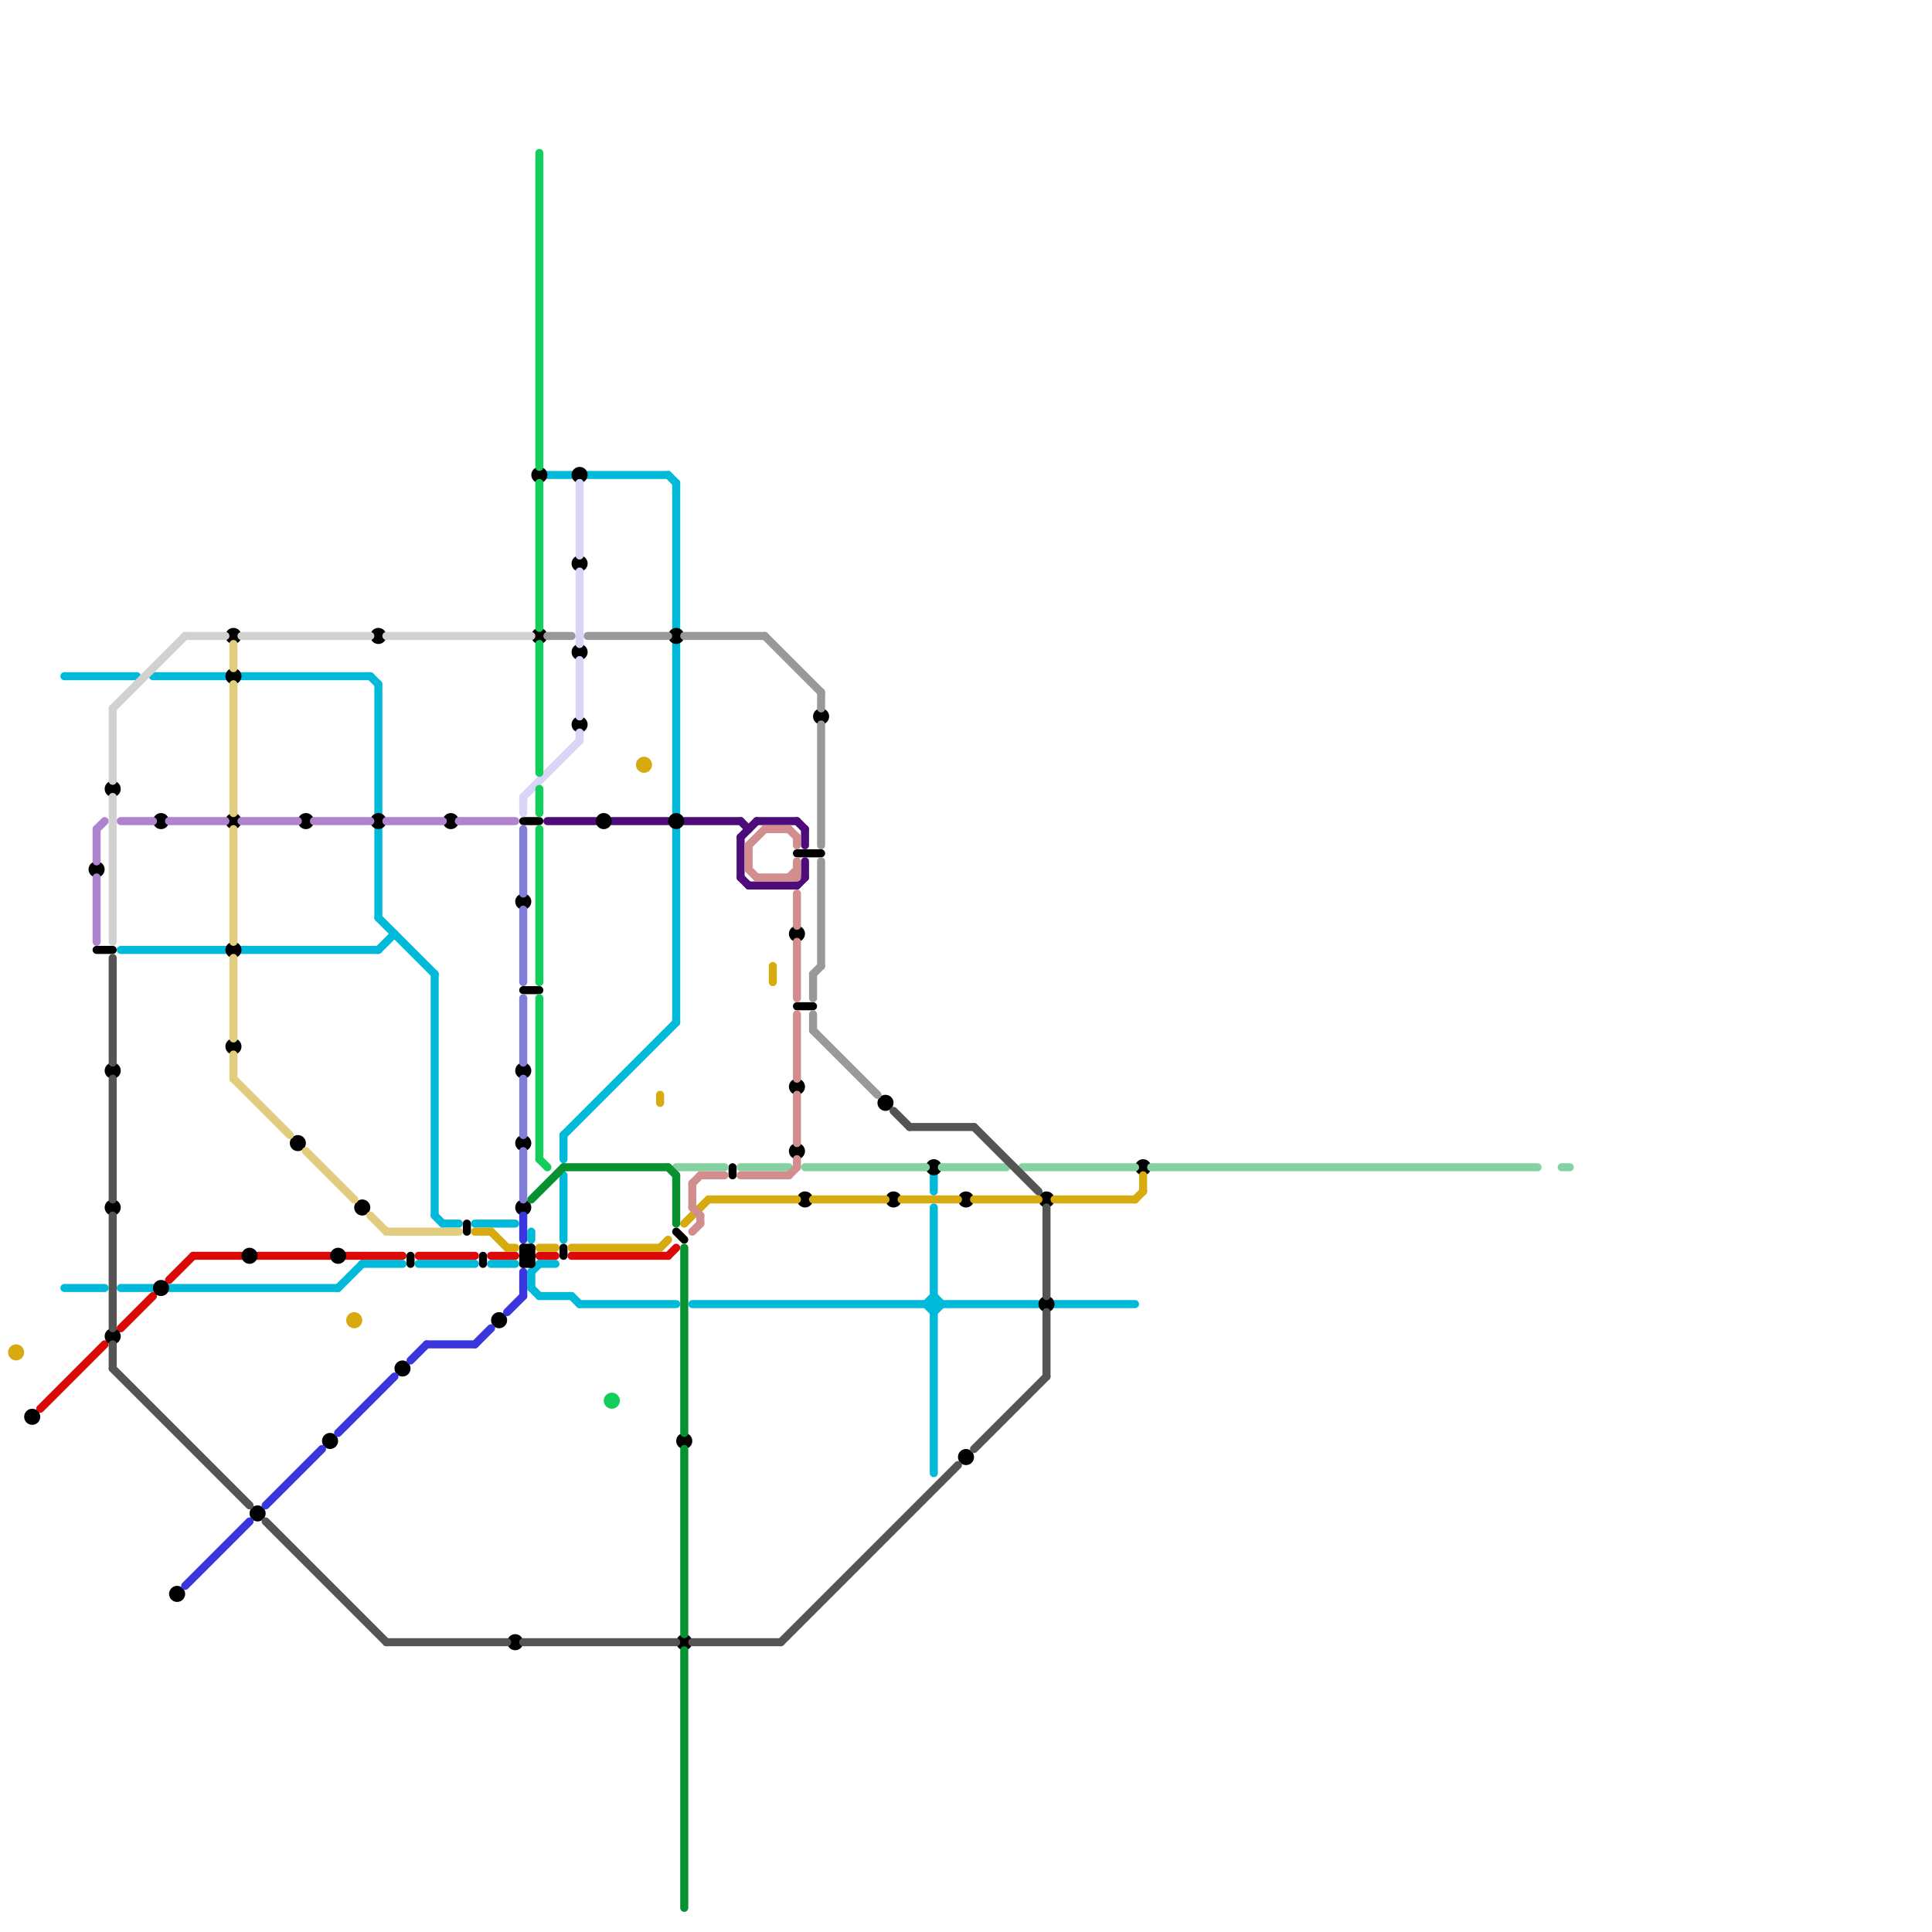 
<svg version="1.1" xmlns="http://www.w3.org/2000/svg" viewBox="0 0 240 240">
<style>line { stroke-width: 1; fill: none; stroke-linecap: round; stroke-linejoin: round; } .c0 { stroke: #01bada } .c1 { stroke: #dc0909 } .c2 { stroke: #4d0c79 } .c3 { stroke: #000000 } .c4 { stroke: #84d2a2 } .c5 { stroke: #545454 } .c6 { stroke: #999999 } .c7 { stroke: #d7ab0f } .c8 { stroke: #b083ce } .c9 { stroke: #d1d1d1 } .c10 { stroke: #3936dd } .c11 { stroke: #e2cc7e } .c12 { stroke: #d9d5f6 } .c13 { stroke: #807ed7 } .c14 { stroke: #089131 } .c15 { stroke: #12ce5a } .c16 { stroke: #d28e8e }</style><line class="c0" x1="70" y1="141" x2="84" y2="127"/><line class="c0" x1="8" y1="84" x2="17" y2="84"/><line class="c0" x1="30" y1="118" x2="47" y2="118"/><line class="c0" x1="67" y1="157" x2="69" y2="157"/><line class="c0" x1="47" y1="114" x2="54" y2="121"/><line class="c0" x1="116" y1="146" x2="116" y2="148"/><line class="c0" x1="46" y1="84" x2="47" y2="85"/><line class="c0" x1="115" y1="162" x2="116" y2="163"/><line class="c0" x1="19" y1="84" x2="28" y2="84"/><line class="c0" x1="84" y1="103" x2="84" y2="127"/><line class="c0" x1="66" y1="158" x2="66" y2="160"/><line class="c0" x1="66" y1="160" x2="67" y2="161"/><line class="c0" x1="30" y1="84" x2="46" y2="84"/><line class="c0" x1="45" y1="157" x2="50" y2="157"/><line class="c0" x1="47" y1="85" x2="47" y2="101"/><line class="c0" x1="21" y1="160" x2="42" y2="160"/><line class="c0" x1="84" y1="80" x2="84" y2="101"/><line class="c0" x1="54" y1="121" x2="54" y2="151"/><line class="c0" x1="8" y1="160" x2="13" y2="160"/><line class="c0" x1="131" y1="162" x2="141" y2="162"/><line class="c0" x1="116" y1="150" x2="116" y2="183"/><line class="c0" x1="116" y1="163" x2="117" y2="162"/><line class="c0" x1="42" y1="160" x2="45" y2="157"/><line class="c0" x1="116" y1="161" x2="117" y2="162"/><line class="c0" x1="72" y1="162" x2="84" y2="162"/><line class="c0" x1="83" y1="59" x2="84" y2="60"/><line class="c0" x1="47" y1="103" x2="47" y2="114"/><line class="c0" x1="59" y1="152" x2="64" y2="152"/><line class="c0" x1="84" y1="60" x2="84" y2="78"/><line class="c0" x1="61" y1="157" x2="64" y2="157"/><line class="c0" x1="66" y1="153" x2="66" y2="154"/><line class="c0" x1="55" y1="152" x2="57" y2="152"/><line class="c0" x1="71" y1="161" x2="72" y2="162"/><line class="c0" x1="86" y1="162" x2="129" y2="162"/><line class="c0" x1="54" y1="151" x2="55" y2="152"/><line class="c0" x1="15" y1="118" x2="28" y2="118"/><line class="c0" x1="70" y1="141" x2="70" y2="144"/><line class="c0" x1="15" y1="160" x2="19" y2="160"/><line class="c0" x1="66" y1="158" x2="67" y2="157"/><line class="c0" x1="67" y1="161" x2="71" y2="161"/><line class="c0" x1="115" y1="162" x2="116" y2="161"/><line class="c0" x1="47" y1="118" x2="49" y2="116"/><line class="c0" x1="70" y1="146" x2="70" y2="154"/><line class="c0" x1="52" y1="157" x2="59" y2="157"/><line class="c0" x1="73" y1="59" x2="83" y2="59"/><line class="c0" x1="68" y1="59" x2="71" y2="59"/><line class="c1" x1="83" y1="156" x2="84" y2="155"/><line class="c1" x1="32" y1="156" x2="41" y2="156"/><line class="c1" x1="24" y1="156" x2="30" y2="156"/><line class="c1" x1="67" y1="156" x2="69" y2="156"/><line class="c1" x1="61" y1="156" x2="64" y2="156"/><line class="c1" x1="5" y1="175" x2="13" y2="167"/><line class="c1" x1="15" y1="165" x2="19" y2="161"/><line class="c1" x1="71" y1="156" x2="83" y2="156"/><line class="c1" x1="21" y1="159" x2="24" y2="156"/><line class="c1" x1="52" y1="156" x2="59" y2="156"/><line class="c1" x1="43" y1="156" x2="50" y2="156"/><line class="c2" x1="92" y1="102" x2="93" y2="103"/><line class="c2" x1="92" y1="104" x2="92" y2="109"/><line class="c2" x1="92" y1="109" x2="93" y2="110"/><line class="c2" x1="99" y1="110" x2="100" y2="109"/><line class="c2" x1="76" y1="102" x2="83" y2="102"/><line class="c2" x1="85" y1="102" x2="92" y2="102"/><line class="c2" x1="92" y1="104" x2="94" y2="102"/><line class="c2" x1="93" y1="110" x2="99" y2="110"/><line class="c2" x1="68" y1="102" x2="74" y2="102"/><line class="c2" x1="100" y1="103" x2="100" y2="105"/><line class="c2" x1="99" y1="102" x2="100" y2="103"/><line class="c2" x1="94" y1="102" x2="99" y2="102"/><line class="c2" x1="100" y1="107" x2="100" y2="109"/><line class="c3" x1="65" y1="156" x2="66" y2="155"/><line class="c3" x1="84" y1="153" x2="85" y2="154"/><line class="c3" x1="66" y1="155" x2="66" y2="157"/><line class="c3" x1="65" y1="155" x2="65" y2="157"/><line class="c3" x1="51" y1="156" x2="51" y2="157"/><line class="c3" x1="70" y1="155" x2="70" y2="156"/><line class="c3" x1="65" y1="102" x2="67" y2="102"/><line class="c3" x1="91" y1="145" x2="91" y2="146"/><line class="c3" x1="99" y1="125" x2="101" y2="125"/><line class="c3" x1="12" y1="118" x2="14" y2="118"/><line class="c3" x1="99" y1="106" x2="102" y2="106"/><line class="c3" x1="65" y1="155" x2="66" y2="155"/><line class="c3" x1="65" y1="157" x2="66" y2="157"/><line class="c3" x1="65" y1="156" x2="66" y2="157"/><line class="c3" x1="65" y1="157" x2="66" y2="156"/><line class="c3" x1="65" y1="123" x2="67" y2="123"/><line class="c3" x1="60" y1="156" x2="60" y2="157"/><line class="c3" x1="65" y1="156" x2="66" y2="156"/><line class="c3" x1="65" y1="155" x2="66" y2="156"/><line class="c3" x1="58" y1="152" x2="58" y2="153"/><circle cx="67" cy="59" r="1" fill="#000000" /><circle cx="29" cy="84" r="1" fill="#000000" /><circle cx="38" cy="102" r="1" fill="#000000" /><circle cx="20" cy="160" r="1" fill="#000000" /><circle cx="29" cy="102" r="1" fill="#000000" /><circle cx="84" cy="102" r="1" fill="#000000" /><circle cx="45" cy="150" r="1" fill="#000000" /><circle cx="102" cy="89" r="1" fill="#000000" /><circle cx="20" cy="102" r="1" fill="#000000" /><circle cx="14" cy="150" r="1" fill="#000000" /><circle cx="29" cy="130" r="1" fill="#000000" /><circle cx="14" cy="98" r="1" fill="#000000" /><circle cx="85" cy="204" r="1" fill="#000000" /><circle cx="50" cy="170" r="1" fill="#000000" /><circle cx="4" cy="176" r="1" fill="#000000" /><circle cx="72" cy="81" r="1" fill="#000000" /><circle cx="75" cy="102" r="1" fill="#000000" /><circle cx="65" cy="112" r="1" fill="#000000" /><circle cx="41" cy="179" r="1" fill="#000000" /><circle cx="85" cy="179" r="1" fill="#000000" /><circle cx="72" cy="90" r="1" fill="#000000" /><circle cx="67" cy="79" r="1" fill="#000000" /><circle cx="120" cy="149" r="1" fill="#000000" /><circle cx="37" cy="142" r="1" fill="#000000" /><circle cx="31" cy="156" r="1" fill="#000000" /><circle cx="47" cy="79" r="1" fill="#000000" /><circle cx="100" cy="149" r="1" fill="#000000" /><circle cx="111" cy="149" r="1" fill="#000000" /><circle cx="32" cy="188" r="1" fill="#000000" /><circle cx="65" cy="150" r="1" fill="#000000" /><circle cx="14" cy="166" r="1" fill="#000000" /><circle cx="65" cy="133" r="1" fill="#000000" /><circle cx="99" cy="135" r="1" fill="#000000" /><circle cx="116" cy="145" r="1" fill="#000000" /><circle cx="72" cy="59" r="1" fill="#000000" /><circle cx="65" cy="142" r="1" fill="#000000" /><circle cx="42" cy="156" r="1" fill="#000000" /><circle cx="130" cy="162" r="1" fill="#000000" /><circle cx="84" cy="79" r="1" fill="#000000" /><circle cx="29" cy="79" r="1" fill="#000000" /><circle cx="22" cy="198" r="1" fill="#000000" /><circle cx="142" cy="145" r="1" fill="#000000" /><circle cx="14" cy="133" r="1" fill="#000000" /><circle cx="64" cy="204" r="1" fill="#000000" /><circle cx="110" cy="137" r="1" fill="#000000" /><circle cx="99" cy="116" r="1" fill="#000000" /><circle cx="120" cy="181" r="1" fill="#000000" /><circle cx="62" cy="164" r="1" fill="#000000" /><circle cx="29" cy="118" r="1" fill="#000000" /><circle cx="56" cy="102" r="1" fill="#000000" /><circle cx="99" cy="143" r="1" fill="#000000" /><circle cx="47" cy="102" r="1" fill="#000000" /><circle cx="130" cy="149" r="1" fill="#000000" /><circle cx="12" cy="108" r="1" fill="#000000" /><circle cx="72" cy="70" r="1" fill="#000000" /><line class="c4" x1="117" y1="145" x2="125" y2="145"/><line class="c4" x1="84" y1="145" x2="90" y2="145"/><line class="c4" x1="194" y1="145" x2="195" y2="145"/><line class="c4" x1="100" y1="145" x2="115" y2="145"/><line class="c4" x1="143" y1="145" x2="191" y2="145"/><line class="c4" x1="92" y1="145" x2="98" y2="145"/><line class="c4" x1="127" y1="145" x2="141" y2="145"/><line class="c5" x1="65" y1="204" x2="84" y2="204"/><line class="c5" x1="48" y1="204" x2="63" y2="204"/><line class="c5" x1="113" y1="140" x2="121" y2="140"/><line class="c5" x1="86" y1="204" x2="97" y2="204"/><line class="c5" x1="14" y1="134" x2="14" y2="149"/><line class="c5" x1="14" y1="151" x2="14" y2="165"/><line class="c5" x1="14" y1="167" x2="14" y2="170"/><line class="c5" x1="14" y1="119" x2="14" y2="132"/><line class="c5" x1="33" y1="189" x2="48" y2="204"/><line class="c5" x1="97" y1="204" x2="119" y2="182"/><line class="c5" x1="130" y1="150" x2="130" y2="161"/><line class="c5" x1="111" y1="138" x2="113" y2="140"/><line class="c5" x1="121" y1="140" x2="129" y2="148"/><line class="c5" x1="14" y1="170" x2="31" y2="187"/><line class="c5" x1="121" y1="180" x2="130" y2="171"/><line class="c5" x1="130" y1="163" x2="130" y2="171"/><line class="c6" x1="101" y1="128" x2="109" y2="136"/><line class="c6" x1="101" y1="121" x2="102" y2="120"/><line class="c6" x1="68" y1="79" x2="71" y2="79"/><line class="c6" x1="101" y1="121" x2="101" y2="124"/><line class="c6" x1="73" y1="79" x2="83" y2="79"/><line class="c6" x1="85" y1="79" x2="95" y2="79"/><line class="c6" x1="102" y1="90" x2="102" y2="105"/><line class="c6" x1="95" y1="79" x2="102" y2="86"/><line class="c6" x1="102" y1="86" x2="102" y2="88"/><line class="c6" x1="101" y1="126" x2="101" y2="128"/><line class="c6" x1="102" y1="107" x2="102" y2="120"/><line class="c7" x1="112" y1="149" x2="119" y2="149"/><line class="c7" x1="96" y1="120" x2="96" y2="122"/><line class="c7" x1="85" y1="152" x2="88" y2="149"/><line class="c7" x1="59" y1="153" x2="61" y2="153"/><line class="c7" x1="63" y1="155" x2="64" y2="155"/><line class="c7" x1="67" y1="155" x2="69" y2="155"/><line class="c7" x1="61" y1="153" x2="63" y2="155"/><line class="c7" x1="142" y1="146" x2="142" y2="148"/><line class="c7" x1="101" y1="149" x2="110" y2="149"/><line class="c7" x1="121" y1="149" x2="129" y2="149"/><line class="c7" x1="71" y1="155" x2="82" y2="155"/><line class="c7" x1="82" y1="155" x2="83" y2="154"/><line class="c7" x1="131" y1="149" x2="141" y2="149"/><line class="c7" x1="141" y1="149" x2="142" y2="148"/><line class="c7" x1="88" y1="149" x2="99" y2="149"/><line class="c7" x1="82" y1="136" x2="82" y2="137"/><circle cx="80" cy="95" r="1" fill="#d7ab0f" /><circle cx="44" cy="164" r="1" fill="#d7ab0f" /><circle cx="2" cy="168" r="1" fill="#d7ab0f" /><line class="c8" x1="12" y1="103" x2="13" y2="102"/><line class="c8" x1="12" y1="109" x2="12" y2="117"/><line class="c8" x1="30" y1="102" x2="37" y2="102"/><line class="c8" x1="48" y1="102" x2="55" y2="102"/><line class="c8" x1="12" y1="103" x2="12" y2="107"/><line class="c8" x1="57" y1="102" x2="64" y2="102"/><line class="c8" x1="21" y1="102" x2="28" y2="102"/><line class="c8" x1="39" y1="102" x2="46" y2="102"/><line class="c8" x1="15" y1="102" x2="19" y2="102"/><line class="c9" x1="14" y1="88" x2="23" y2="79"/><line class="c9" x1="48" y1="79" x2="66" y2="79"/><line class="c9" x1="14" y1="88" x2="14" y2="97"/><line class="c9" x1="30" y1="79" x2="46" y2="79"/><line class="c9" x1="23" y1="79" x2="28" y2="79"/><line class="c9" x1="14" y1="99" x2="14" y2="117"/><line class="c10" x1="65" y1="158" x2="65" y2="161"/><line class="c10" x1="53" y1="167" x2="59" y2="167"/><line class="c10" x1="23" y1="197" x2="31" y2="189"/><line class="c10" x1="33" y1="187" x2="40" y2="180"/><line class="c10" x1="42" y1="178" x2="49" y2="171"/><line class="c10" x1="63" y1="163" x2="65" y2="161"/><line class="c10" x1="51" y1="169" x2="53" y2="167"/><line class="c10" x1="65" y1="151" x2="65" y2="154"/><line class="c10" x1="59" y1="167" x2="61" y2="165"/><line class="c11" x1="29" y1="119" x2="29" y2="129"/><line class="c11" x1="29" y1="80" x2="29" y2="83"/><line class="c11" x1="29" y1="85" x2="29" y2="101"/><line class="c11" x1="29" y1="134" x2="36" y2="141"/><line class="c11" x1="38" y1="143" x2="44" y2="149"/><line class="c11" x1="29" y1="103" x2="29" y2="117"/><line class="c11" x1="29" y1="131" x2="29" y2="134"/><line class="c11" x1="48" y1="153" x2="57" y2="153"/><line class="c11" x1="46" y1="151" x2="48" y2="153"/><line class="c12" x1="72" y1="60" x2="72" y2="69"/><line class="c12" x1="72" y1="82" x2="72" y2="89"/><line class="c12" x1="65" y1="99" x2="72" y2="92"/><line class="c12" x1="65" y1="99" x2="65" y2="101"/><line class="c12" x1="72" y1="91" x2="72" y2="92"/><line class="c12" x1="72" y1="71" x2="72" y2="80"/><line class="c13" x1="65" y1="134" x2="65" y2="141"/><line class="c13" x1="65" y1="124" x2="65" y2="132"/><line class="c13" x1="65" y1="143" x2="65" y2="149"/><line class="c13" x1="65" y1="113" x2="65" y2="122"/><line class="c13" x1="65" y1="103" x2="65" y2="111"/><line class="c14" x1="85" y1="155" x2="85" y2="178"/><line class="c14" x1="83" y1="145" x2="84" y2="146"/><line class="c14" x1="70" y1="145" x2="83" y2="145"/><line class="c14" x1="66" y1="149" x2="70" y2="145"/><line class="c14" x1="84" y1="146" x2="84" y2="152"/><line class="c14" x1="85" y1="205" x2="85" y2="237"/><line class="c14" x1="85" y1="180" x2="85" y2="203"/><line class="c15" x1="67" y1="80" x2="67" y2="96"/><line class="c15" x1="67" y1="98" x2="67" y2="101"/><line class="c15" x1="67" y1="103" x2="67" y2="122"/><line class="c15" x1="67" y1="124" x2="67" y2="144"/><line class="c15" x1="67" y1="144" x2="68" y2="145"/><line class="c15" x1="67" y1="60" x2="67" y2="78"/><line class="c15" x1="67" y1="19" x2="67" y2="58"/><circle cx="76" cy="174" r="1" fill="#12ce5a" /><line class="c16" x1="94" y1="109" x2="99" y2="109"/><line class="c16" x1="98" y1="109" x2="99" y2="108"/><line class="c16" x1="98" y1="146" x2="99" y2="145"/><line class="c16" x1="99" y1="111" x2="99" y2="115"/><line class="c16" x1="99" y1="117" x2="99" y2="124"/><line class="c16" x1="99" y1="104" x2="99" y2="105"/><line class="c16" x1="87" y1="151" x2="87" y2="152"/><line class="c16" x1="86" y1="150" x2="87" y2="151"/><line class="c16" x1="92" y1="146" x2="98" y2="146"/><line class="c16" x1="93" y1="105" x2="95" y2="103"/><line class="c16" x1="99" y1="136" x2="99" y2="142"/><line class="c16" x1="93" y1="105" x2="93" y2="108"/><line class="c16" x1="87" y1="146" x2="90" y2="146"/><line class="c16" x1="95" y1="103" x2="98" y2="103"/><line class="c16" x1="99" y1="144" x2="99" y2="145"/><line class="c16" x1="98" y1="103" x2="99" y2="104"/><line class="c16" x1="93" y1="108" x2="94" y2="109"/><line class="c16" x1="99" y1="107" x2="99" y2="109"/><line class="c16" x1="86" y1="153" x2="87" y2="152"/><line class="c16" x1="99" y1="126" x2="99" y2="134"/><line class="c16" x1="86" y1="147" x2="87" y2="146"/><line class="c16" x1="86" y1="147" x2="86" y2="150"/>


</svg>

